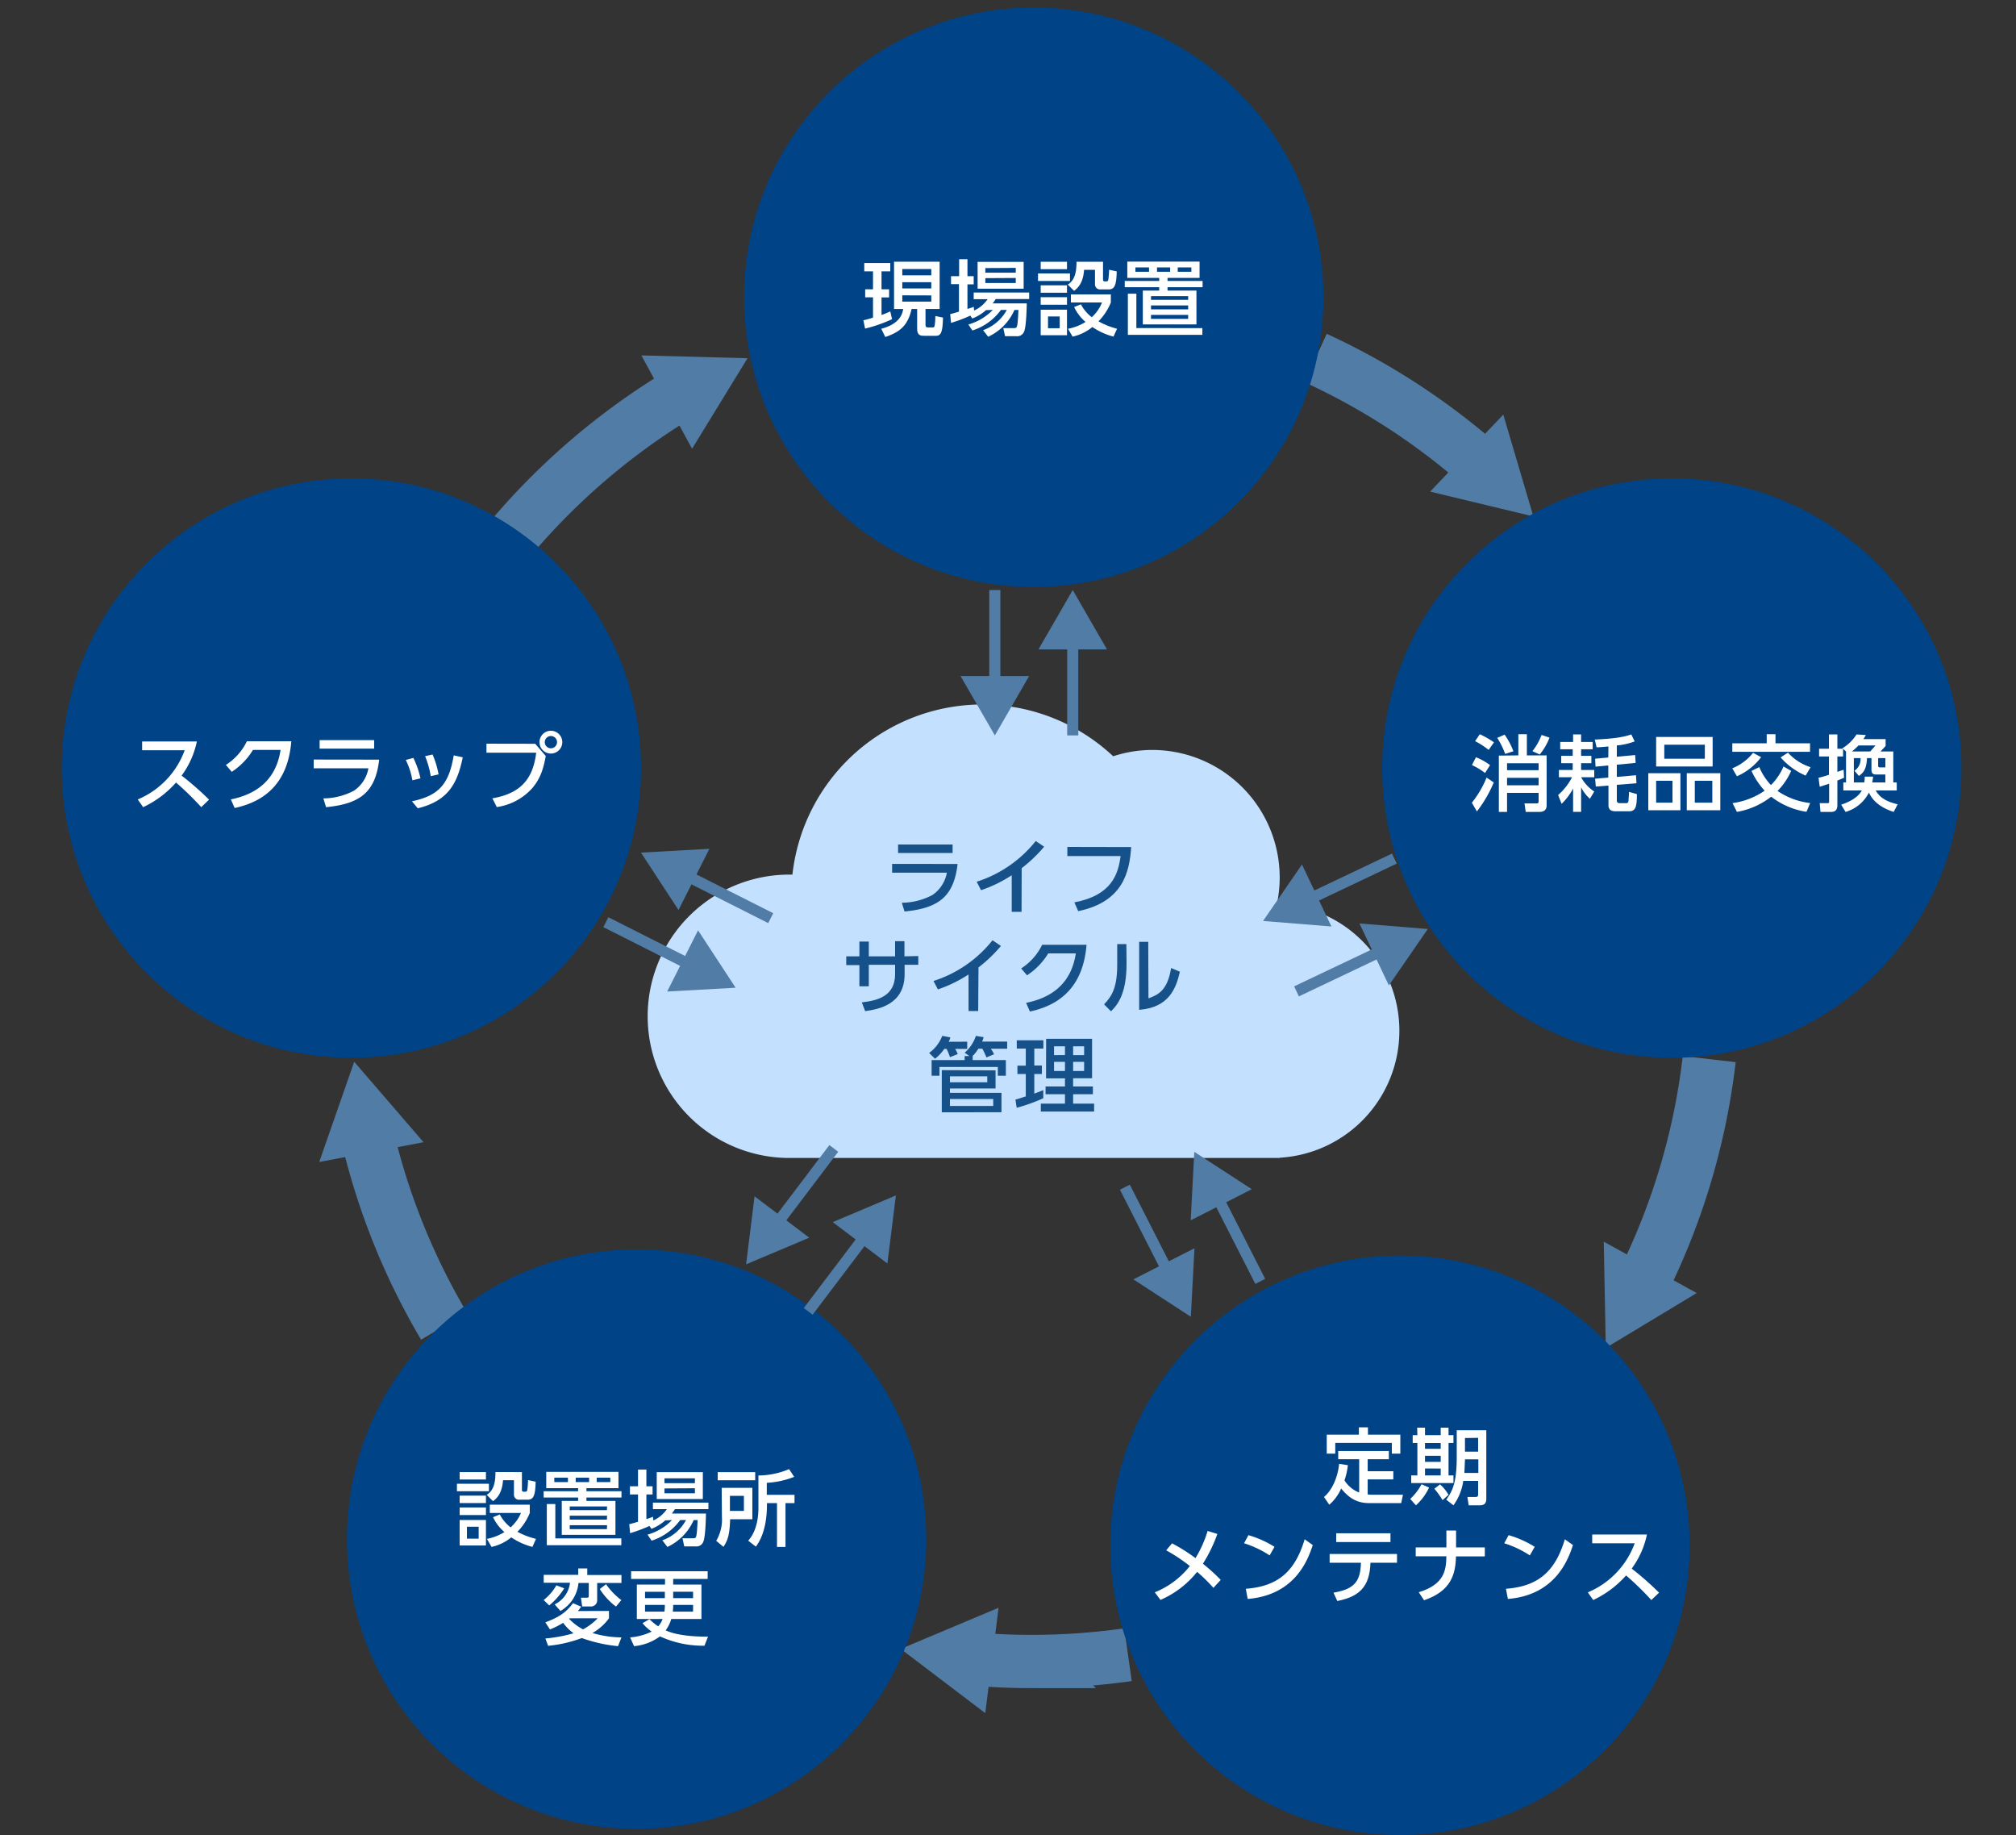 <svg id="レイヤー_1" data-name="レイヤー 1" xmlns="http://www.w3.org/2000/svg" viewBox="0 0 460 418.62"><rect x="0" y="0" width="460" height="418.62" fill="#333333" stroke="none"/><defs><style>.cls-1,.cls-7{fill:none;stroke:#517ca5;stroke-miterlimit:10;}.cls-1{stroke-width:12.15px;}.cls-2{fill:#517ca5;}.cls-3{fill:#004386;}.cls-4{fill:#c3e1ff;}.cls-5{fill:#165189;}.cls-6{fill:#fff;}.cls-7{stroke-width:2.53px;}</style></defs><path class="cls-1" d="M222.8,378.51q6.22.51,12.58.51a157.63,157.63,0,0,0,22-1.55"/><polygon class="cls-2" points="224.81 390.8 205.52 376.15 227.85 366.76 224.81 390.8"/><path class="cls-1" d="M83.89,259.37a154.7,154.7,0,0,0,17.42,43.14"/><polygon class="cls-2" points="72.84 265.07 80.82 242.21 96.64 260.56 72.84 265.07"/><path class="cls-1" d="M155.15,89.86a156.24,156.24,0,0,0-37.83,32"/><polygon class="cls-2" points="146.35 81.07 170.57 81.72 157.91 102.37 146.35 81.07"/><path class="cls-1" d="M337.36,105.67a155.67,155.67,0,0,0-37.17-24"/><polygon class="cls-2" points="343.01 94.58 349.88 117.81 326.32 112.15 343.01 94.58"/><path class="cls-1" d="M375,292.31a154.51,154.51,0,0,0,15-50.71"/><polygon class="cls-2" points="387.14 294.97 366.4 307.48 365.94 283.25 387.14 294.97"/><circle class="cls-3" cx="235.88" cy="67.81" r="66.09"/><circle class="cls-3" cx="381.47" cy="175.22" r="66.09"/><circle class="cls-3" cx="319.44" cy="352.52" r="66.09"/><circle class="cls-3" cx="145.26" cy="351.12" r="66.09"/><circle class="cls-3" cx="80.18" cy="175.22" r="66.09"/><path class="cls-4" d="M319.3,235.15a29,29,0,0,0-27.93-29A29.09,29.09,0,0,0,263,171.08a28.74,28.74,0,0,0-9,1.44,43.61,43.61,0,0,0-73.19,27h-.14a32.32,32.32,0,1,0,0,64.63l.83,0v0H292v-.05A29,29,0,0,0,319.3,235.15Z"/><path class="cls-5" d="M218.5,197.09c-.86,7.41-4.29,10.09-12.11,10.84l-.62-2a15,15,0,0,0,7-1.77,7.84,7.84,0,0,0,3.28-5.09H203.56v-2Zm-1.14-4.44v1.94H204.92v-1.94Z"/><path class="cls-5" d="M233.09,208h-2.24v-8.34a30.53,30.53,0,0,1-7,3.41l-1-1.93a28.1,28.1,0,0,0,13.48-9.29l1.92,1.3a33.12,33.12,0,0,1-5.13,4.9Z"/><path class="cls-5" d="M258.1,193.23c-.36,5.75-1.9,12.51-12.08,14.62l-.88-2c8.46-1.61,10-6.34,10.55-10.56H243.54v-2.09Z"/><path class="cls-5" d="M209.53,218.09v2h-3.12v2.13c0,6.91-5.87,8-9,8.44l-.77-2c3.66-.41,7.6-1.45,7.6-6.44v-2.13h-6V225h-2.15v-4.84h-3v-2h3v-3.37h2.15v3.37h6v-3.45h2.13v3.45Z"/><path class="cls-5" d="M223.2,230.64H221v-8.35a30.36,30.36,0,0,1-7,3.41l-1-1.92a28.14,28.14,0,0,0,13.47-9.29l1.92,1.3a33,33,0,0,1-5.12,4.9Z"/><path class="cls-5" d="M234.13,228.77c5.47-1.09,10.27-4.12,11.34-11.28h-6.29a15.76,15.76,0,0,1-4.84,5L233,220.92a13.27,13.27,0,0,0,4.79-5.39h10.13c-.79,9.8-6.31,13.81-12.92,15.22Z"/><path class="cls-5" d="M257.05,219.84c0,6.56-1.85,9.22-3.55,10.86l-1.58-1.59c1.85-1.92,3-3.9,3-9.08v-4.67h2.09Zm5,7.9c2.06-.77,4.32-1.62,5.17-6.92l2,.85c-.88,3.83-2.52,8.18-9.29,8.69V214.85H262Z"/><path class="cls-5" d="M220.69,237.63v1.64h-2.75a6.59,6.59,0,0,1,.59,1.19l-1.78.7a11.09,11.09,0,0,0-.77-1.89h-.51a10.55,10.55,0,0,1-2.11,2.25L212,240.2a8.61,8.61,0,0,0,3-3.9l1.85.35a5.41,5.41,0,0,1-.38,1Zm1.25,4.19h7.57v3.58h-1.83v-2H214.36v2h-1.79v-3.58h7.54v-.91h1.09l-1.09-.77a8.59,8.59,0,0,0,2.56-3.83l1.77.29a6.25,6.25,0,0,1-.34,1h5.71v1.64h-3.73a7.23,7.23,0,0,1,.74,1.25l-1.74.73a16,16,0,0,0-.94-2h-.9a8.39,8.39,0,0,1-1.3,1.66Zm5.22,2.35v4.13H216.75v1h11.76v4.43H214.89v-9.61Zm-10.41,1.36v1.36h8.52v-1.36Zm0,5.18v1.58h9.88v-1.58Z"/><path class="cls-5" d="M231.7,250.84c.53-.15.66-.18,2.36-.73V245h-1.91v-1.9h1.91V239.2H232v-1.89h6.07v1.89H236v3.86h1.73V245H236v4.47c.64-.23,1.17-.43,2.05-.79v1.85a39.92,39.92,0,0,1-6.07,2.18Zm7-13.87h10.48v9h-4.32v1.88h4.51v1.76h-4.51v2.15h4.79v1.8H237.49v-1.8H243v-2.15h-4.43v-1.76H243V246h-4.32Zm1.81,1.72v2H243v-2Zm0,3.54v2.09H243v-2.09Zm4.35-3.54v2h2.51v-2Zm0,3.54v2.09h2.51v-2.09Z"/><path class="cls-6" d="M197,73.06a20.75,20.75,0,0,0,2.2-.61V67.82h-1.79V66h1.79V61.9h-2V60h5.94V61.9h-2V66h1.73v1.85h-1.73v4a19.55,19.55,0,0,0,2-.81l.41,1.77a33.23,33.23,0,0,1-6.16,2.15Zm7-13.36H214.4V70.49h-3.22V74c0,.52.09.69.62.69h1c.34,0,.41-.13.47-.47a14.51,14.51,0,0,0,.15-2.13l1.75.36c-.09,2.79-.28,4.15-1.54,4.15h-2.77c-.79,0-1.59-.08-1.59-1.64V70.49H208c-.87,3.94-2.84,5.3-6,6.39L201.08,75c4.42-1.15,4.86-3.62,5-4.51H204Zm1.88,1.67v1.44h6.62V61.37Zm0,3V65.8h6.62V64.37Zm0,3v1.43h6.62V67.39Z"/><path class="cls-6" d="M225,70.74a10.51,10.51,0,0,1-3.15,1.92l-.45-.66A34,34,0,0,1,217,73.66l-.19-2c.44-.1,1.74-.47,2-.57V64.82H217V63h1.85V59.13h1.9V63h1.42v1.86h-1.42v5.62c.85-.27,1-.3,1.44-.49l.07.85a7.45,7.45,0,0,0,3.09-2.59h-3.18V66.73h12.66v1.48H227.2a10,10,0,0,1-.7,1h7.78c0,.21-.07,5.26-.6,6.41a1.67,1.67,0,0,1-1.81,1.07h-2.54l-.4-1.84h2.47c.56,0,.62-.25.72-.74.15-.77.24-3,.26-3.41h-.91a12,12,0,0,1-6,6.12l-1.15-1.5a10,10,0,0,0,5.41-4.62h-1.34a12.87,12.87,0,0,1-6.52,4.69l-.92-1.37a12.4,12.4,0,0,0,5.58-3.32Zm-1.94-11h10.51v6.12H223.07Zm1.77,1.41V62.2h6.94V61.11Zm0,2.3v1.11h6.94V63.41Z"/><path class="cls-6" d="M244.14,62.37v1.72h-7.29V62.37Zm-.68-2.65v1.69h-6V59.72Zm0,5.37v1.69h-6V65.09Zm0,2.71v1.71h-6V67.8Zm0,2.85v5.82h-6V70.65Zm-1.66,1.54h-2.67v2.68h2.67Zm9.88-12.47v4c0,.21,0,.47.43.47h.38c.34,0,.39-.32.41-.45a19.78,19.78,0,0,0,.17-2.21l1.74.38c-.08,3.34-.55,4.11-1.87,4.11h-1.79a1.15,1.15,0,0,1-1.3-1.21V61.56h-2.49c-.22,3-1.37,4.09-2.28,4.79l-1.45-1.43c1.64-1,2-2.89,2-5.2Zm2.39,17.07a15.59,15.59,0,0,1-4.82-2.19,10.67,10.67,0,0,1-4.51,2.19L243.69,75a11.33,11.33,0,0,0,4-1.56,10.22,10.22,0,0,1-2.6-3.4l1.55-.62a8.76,8.76,0,0,0,2.47,2.94A8.9,8.9,0,0,0,251.45,69h-7.1V67.16h9.12V69a13,13,0,0,1-2.83,4.3A18.38,18.38,0,0,0,254.88,75Z"/><path class="cls-6" d="M273.71,63.39H266.4v.7h8v1.43h-8v.77H273V74H260.76V66.29h3.74v-.77h-7.86V64.09h7.86v-.7h-7.28V59.68h16.49Zm.64,11.46v1.54h-17V67h1.94v7.84ZM262.18,61h-3.11v1h3.11Zm8.93,6.55h-8.48v.85h8.48Zm0,2.12h-8.48v.9h8.48Zm0,2.16h-8.48v.91h8.48ZM267,61H264v1H267Zm4.84,0h-3.11v1h3.11Z"/><path class="cls-6" d="M336.77,172.74a14.16,14.16,0,0,1,3.22,1.79l-1.13,1.81a15.45,15.45,0,0,0-3-1.81Zm4.07,5.75a29.41,29.41,0,0,1-3.85,6.62l-1.15-2a22.65,22.65,0,0,0,3.36-5.73Zm-3.19-11a21.45,21.45,0,0,1,3.24,1.85l-1.22,1.73a18.08,18.08,0,0,0-3.09-2Zm5.67.1a16.91,16.91,0,0,1,2,3.79l-1.88.6a19,19,0,0,0-1.81-3.66Zm3.13,4.73v-4.83h1.94v4.83h4.51v11.38c0,1.07-.62,1.51-1.62,1.51h-3.15l-.28-1.93h2.73c.43,0,.49-.16.49-.47v-1.94h-7.2v4.34H342V172.37Zm-2.58,1.79v1.58h7.2v-1.58Zm0,3.33v1.7h7.2v-1.7Zm9.69-9.17a13.72,13.72,0,0,1-2.23,3.84l-1.67-.75a13.76,13.76,0,0,0,2.09-3.7Z"/><path class="cls-6" d="M355.52,181.36a13.48,13.48,0,0,0,3.18-4.06h-3v-1.65h3.15V174.1h-2.62v-1.68h2.62v-1.5H356v-1.66h2.94v-1.72h1.83v1.72h2.64v1.66h-2.64v1.5h2.34v1.68h-2.34v1.55h3v1.65h-3a9.07,9.07,0,0,0,3,3.26l-1,1.66a8.93,8.93,0,0,1-2-2.62v5.6h-1.83v-5.31a14.25,14.25,0,0,1-2.62,3.48ZM367,170.28c-1.08.11-1.87.17-2.7.2l-.41-1.77c5.31-.24,7-.73,8.33-1.17l.77,1.59a15.23,15.23,0,0,1-4.07.92v2.58l4.18-.39.11,1.8-4.29.4v2.79l4.37-.38.11,1.83-4.48.36v3.56c0,.4.19.62.64.62H371a.52.52,0,0,0,.58-.47c0-.17.12-1.6.12-2.11l1.8.51c0,2.92-.3,3.92-1.8,3.92h-3c-.53,0-1.69,0-1.69-1.4v-4.46l-2.89.22-.15-1.79,3-.26v-2.77l-2.91.28-.09-1.81,3-.28Z"/><path class="cls-6" d="M383.43,176.38v8.46H376.1v-8.46Zm7.35-8.27v6.74H377.89v-6.74Zm-12.89,10v5h3.73v-5Zm1.86-8.23v3.2H389v-3.2Zm12.78,6.5v8.46h-7.65v-8.46Zm-5.82,1.73v5h4v-5Z"/><path class="cls-6" d="M405.12,167.49v2.07H413v1.94H395.27v-1.94h7.85v-2.07Zm-9.85,7.78a11.69,11.69,0,0,0,4.74-3.54l1.83,1a13.84,13.84,0,0,1-5.52,4.35Zm6.16-.28a13.27,13.27,0,0,0,2.66,4.1,13.49,13.49,0,0,0,2.86-4.24l1.75,1a15.38,15.38,0,0,1-3.11,4.58,16.45,16.45,0,0,0,7.45,2.76l-.85,2a17.29,17.29,0,0,1-8.05-3.45,17.55,17.55,0,0,1-7.82,3.47l-1-2a17.07,17.07,0,0,0,7.33-2.84,16.84,16.84,0,0,1-3-4.51Zm6.54-3.3a11.76,11.76,0,0,0,5.16,3.32L412,176.93a16.21,16.21,0,0,1-5.71-4.15Z"/><path class="cls-6" d="M414.94,177.42a19.8,19.8,0,0,0,2.38-.68v-4.17h-2.25V170.8h2.25v-3.26h1.92v3.26h1.3v1.77h-1.3v3.51l1.43-.49.1,1.83-1.53.64v5.61c0,1.25-.64,1.55-1.51,1.55h-2.34l-.18-2H417c.34,0,.36-.13.36-.37v-4.07l-2.15.69Zm6.28,1.07v-7.06h0l-.82-.74a10.06,10.06,0,0,0,3.22-3.15l2.11.13a7.63,7.63,0,0,1-.55.93h5.07v1.58c-.17.19-.94,1-1.17,1.25H432v7.06h.79v1.83H428c.91,1.73,2.79,2.66,5,3.15l-.91,1.75c-2.65-.87-4.67-2.26-5.65-4.41a8.73,8.73,0,0,1-5.33,4.41l-1-1.66c.81-.26,3.62-1.22,4.71-3.24h-4.22v-1.83Zm5.5-7.06c.41-.44,1.17-1.31,1.23-1.38h-3.89a14.48,14.48,0,0,1-1.5,1.38Zm-1.34,7.06a6.24,6.24,0,0,0,.1-1.32h1.92c-.08.59-.11.87-.21,1.32h3v-1.81h-2.11c-1,0-1.06-.62-1.06-1.11v-2.64H426c-.12,2.51-.78,3.34-1.85,4.07l-1-1.18a3.19,3.19,0,0,0,1.38-2.89H423v5.56Zm3.17-5.56v1.77c0,.29.11.36.49.36h1.15v-2.13Z"/><path class="cls-6" d="M310.13,332.88h-4.78V331H316.9v1.88h-4.83v2.73h5.85v1.87h-5.85v3.43a9.11,9.11,0,0,0,1.27.07h6.78l-.4,1.91h-7.21c-2,0-4.21-.46-6.49-3.34a10.48,10.48,0,0,1-2.71,3.71l-1.21-1.77c1.79-1.47,3.15-4.41,3.45-7.56l2,.31a16.25,16.25,0,0,1-.77,3.46,6.8,6.8,0,0,0,3.35,2.77Zm2-7.27v1.67h7.39v4.32h-1.94v-2.45H304.67v2.45h-1.94v-4.32h7.33v-1.67Z"/><path class="cls-6" d="M326.08,339.34a12.73,12.73,0,0,1-3,4.05l-1.3-1.45a12.9,12.9,0,0,0,2.58-3.35Zm-2.72-13.66h1.79v1.7h3.58v-1.7h1.79v1.7h1.12v1.79h-1.12v7.4h1.12v1.74H322v-1.74h1.41v-7.4h-1.07v-1.79h1.07Zm1.79,3.49v1.33h3.58v-1.33Zm0,2.92v1.39h3.58v-1.39Zm0,2.9v1.58h3.58V335Zm3.43,3.62a10,10,0,0,1,1.94,2.39l-1.37,1.21a18,18,0,0,0-1.87-2.6Zm8.69-.79h-3.39a12.39,12.39,0,0,1-2.24,5.57L330,342.11c1.33-1.88,2.39-3.67,2.39-9.72v-6.12h6.75v15.62c0,1.5-1,1.5-1.61,1.5h-2.41l-.3-1.9h1.85c.43,0,.6-.15.6-.56Zm-3-4.92-.13,3.11h3.18V332.9Zm0-4.86v3.11h3V328Z"/><path class="cls-6" d="M267.43,352.07a38.85,38.85,0,0,1,5.35,3.37,26.78,26.78,0,0,0,2.77-6.2l2.22.68a33.32,33.32,0,0,1-3.3,6.8,41.81,41.81,0,0,1,4.07,3.69l-1.67,1.81a38.12,38.12,0,0,0-3.72-3.65,21.68,21.68,0,0,1-8.36,6.4l-1.3-1.73a19.28,19.28,0,0,0,8-6,38.62,38.62,0,0,0-5.4-3.58Z"/><path class="cls-6" d="M289.7,354.82a23,23,0,0,0-5.84-2.77l1-1.85a23.49,23.49,0,0,1,5.95,2.66Zm-5.44,7.61c7.48-.55,11.27-4.07,13.43-11.29l1.85,1.32c-1,3-3.81,11.4-14.85,12.29Z"/><path class="cls-6" d="M304.27,363.32c4.81-.81,6.15-2.6,6.26-6.83h-7.14v-2h15.37v2H312.7c-.16,5.53-2.57,7.73-7.56,8.73Zm13-13.55v2H304.89v-2Z"/><path class="cls-6" d="M338.8,353v2.05h-6.58c-.11,4.09-1.11,7.9-7.29,10l-1.21-1.83c5.92-1.81,6.24-5.09,6.31-8.2h-7V353h7v-3.85h2.21V353Z"/><path class="cls-6" d="M349.07,354.82a23.16,23.16,0,0,0-5.84-2.77l1-1.85a23.49,23.49,0,0,1,5.95,2.66Zm-5.45,7.61c7.48-.55,11.27-4.07,13.44-11.29l1.85,1.32c-1,3-3.81,11.4-14.85,12.29Z"/><path class="cls-6" d="M375.79,350.05a19.94,19.94,0,0,1-3.48,7.78,68.67,68.67,0,0,1,6.25,5.49L376.79,365a66.28,66.28,0,0,0-5.76-5.61,23.16,23.16,0,0,1-7.5,5.61l-1.23-1.75A19.34,19.34,0,0,0,373,352.05h-9.7v-2Z"/><path class="cls-6" d="M111.56,338.47v1.71h-7.3v-1.71Zm-.68-2.66v1.7h-6v-1.7Zm0,5.37v1.7h-6v-1.7Zm0,2.71v1.72h-6v-1.72Zm0,2.85v5.82h-6v-5.82Zm-1.66,1.54h-2.68V351h2.68Zm9.87-12.47v4c0,.21,0,.48.44.48h.37c.34,0,.4-.32.42-.46.09-.54.15-1.62.17-2.2l1.73.38c-.07,3.33-.55,4.1-1.86,4.1h-1.79a1.14,1.14,0,0,1-1.3-1.2v-3.24h-2.49c-.23,3-1.38,4.09-2.28,4.78L111.05,341c1.64-1,2-2.88,2-5.2Zm2.4,17.07a15.27,15.27,0,0,1-4.83-2.18,10.54,10.54,0,0,1-4.5,2.18l-1.06-1.83a11.46,11.46,0,0,0,4-1.56,9.93,9.93,0,0,1-2.6-3.39l1.54-.62a9,9,0,0,0,2.47,2.94,9.06,9.06,0,0,0,2.36-3.28h-7.11v-1.89h9.12v1.89a12.92,12.92,0,0,1-2.82,4.29,17.59,17.59,0,0,0,4.24,1.62Z"/><path class="cls-6" d="M141.12,339.48h-7.31v.7h8v1.43h-8v.78h6.62v7.74H128.18v-7.74h3.73v-.78h-7.86v-1.43h7.86v-.7h-7.27v-3.71h16.48Zm.65,11.46v1.55h-17V343.1h1.94v7.84Zm-12.18-13.85h-3.11v1h3.11Zm8.93,6.56H130v.85h8.48Zm0,2.11H130v.9h8.48Zm0,2.17H130v.9h8.48Zm-4.1-10.84h-3.06v1h3.06Zm4.84,0h-3.11v1h3.11Z"/><path class="cls-6" d="M151.79,346.83a10.72,10.72,0,0,1-3.14,1.93l-.46-.66a35.68,35.68,0,0,1-4.42,1.65l-.19-2.05c.43-.09,1.73-.47,2-.56v-6.22h-1.84v-1.87h1.84v-3.82h1.91v3.82h1.41v1.87h-1.41v5.61A13.71,13.71,0,0,0,149,346l.07.85a7.44,7.44,0,0,0,3.09-2.58h-3.18v-1.49h12.66v1.49H154a11.08,11.08,0,0,1-.7,1h7.78c0,.21-.07,5.26-.6,6.41a1.66,1.66,0,0,1-1.81,1.08h-2.54l-.4-1.85h2.47c.57,0,.62-.25.72-.74.15-.77.24-3,.26-3.41h-.9a12.15,12.15,0,0,1-6,6.13l-1.15-1.51a9.92,9.92,0,0,0,5.4-4.62h-1.33a13,13,0,0,1-6.52,4.7l-.93-1.38a12.3,12.3,0,0,0,5.58-3.32Zm-1.94-11h10.52v6.13H149.85Zm1.77,1.41v1.1h6.94v-1.1Zm0,2.3v1.11h6.94V339.5Z"/><path class="cls-6" d="M164.67,339.41h7v7.16h-5.07c-.11,3.24-.45,4.75-1.53,6.29l-1.65-1.37a9.46,9.46,0,0,0,1.3-5.47Zm7.65-1.73h-8.56v-1.85h8.56Zm-5.77,3.56v3.43h3.19v-3.43Zm14.66-4.34a19.87,19.87,0,0,1-6.25,1.36V341h6.33v1.89h-2.06v10h-1.94v-10H175c0,1.73,0,6.52-2.53,9.93l-1.75-1.36c2.33-2.54,2.33-6.65,2.33-7.4v-7.47a18.4,18.4,0,0,0,7-1.45Z"/><path class="cls-6" d="M134,357.8v1.49h7.8v1.81h-5.54v4a1.39,1.39,0,0,1-1.42,1.37h-2l-.29-2h1.34c.44,0,.45-.17.45-.54V361.1h-2.35a8.19,8.19,0,0,1-4.11,6.39L126.56,366a6.3,6.3,0,0,0,3.5-4.94h-6v-1.81h7.88V357.8Zm-5.26,4.53a15.55,15.55,0,0,1-3.43,3.9L124.05,365a11.66,11.66,0,0,0,2.9-3.36Zm10.21,5.16v1.68a11.8,11.8,0,0,1-3.77,3.35,23.75,23.75,0,0,0,6.62,1l-.78,2a33.44,33.44,0,0,1-8.27-1.85,29.62,29.62,0,0,1-7.69,1.77l-.62-1.67a33.73,33.73,0,0,0,6.43-1.19,11.07,11.07,0,0,1-2.38-2.38,18.61,18.61,0,0,1-3,1.51l-1.06-1.62c3.41-1.28,4.79-2.39,6.32-4.37l1.86.79a10.39,10.39,0,0,1-.75,1ZM130,369.17l-.15.11a12.23,12.23,0,0,0,3.18,2.41,13.55,13.55,0,0,0,3.34-2.52Zm10.55-2.68a15,15,0,0,1-3.69-4l1.43-1.1a15.33,15.33,0,0,0,3.49,3.62Z"/><path class="cls-6" d="M160.05,361.48v7.84h-6.88a8.48,8.48,0,0,1-1.28,2.6c2.45,1.13,6.29,1.45,9.66,1.43l-.81,2.07a23.47,23.47,0,0,1-10.15-2.13,11.72,11.72,0,0,1-5.92,2.23l-.89-2a13.67,13.67,0,0,0,4.92-1.32,9.7,9.7,0,0,1-2.09-1.92l1.58-.92a12.29,12.29,0,0,0,2,1.64,4.92,4.92,0,0,0,1-1.68h-5.88v-7.84h6.43v-1.3H144v-1.75h17.47v1.75H153.6v1.3Zm-8.35,3.09v-1.45h-4.52v1.45Zm-.1,3.07a9,9,0,0,0,.1-1.53h-4.52v1.53Zm2-1.53a10.2,10.2,0,0,1-.09,1.53h4.63v-1.53Zm0-3v1.45h4.54v-1.45Z"/><path class="cls-6" d="M44.92,169.15a20,20,0,0,1-3.48,7.78,69.13,69.13,0,0,1,6.26,5.48l-1.78,1.72a67.38,67.38,0,0,0-5.76-5.62,22.86,22.86,0,0,1-7.5,5.62l-1.23-1.76a19.34,19.34,0,0,0,10.71-11.23H32.43v-2Z"/><path class="cls-6" d="M52.67,182.36c5.47-1.1,10.27-4.13,11.35-11.29h-6.3a15.66,15.66,0,0,1-4.84,5l-1.34-1.58a13.13,13.13,0,0,0,4.79-5.39H66.47c-.79,9.8-6.32,13.81-12.93,15.22Z"/><path class="cls-6" d="M86.52,173.29c-.87,7.41-4.3,10.08-12.12,10.84l-.62-2a15.11,15.11,0,0,0,7-1.77,7.77,7.77,0,0,0,3.28-5.09H71.58v-2Zm-1.15-4.45v1.94H72.93v-1.94Z"/><path class="cls-6" d="M94.1,178a17.2,17.2,0,0,0-1.51-4.64l1.73-.47a20.55,20.55,0,0,1,1.62,4.67ZM94,182.79c6.1-1.3,8.42-3.85,9.53-10.48l2.06.45c-1.19,5.69-3.09,9.88-10.27,11.63Zm4.29-5.73A21.51,21.51,0,0,0,97,172.5l1.7-.38a20.53,20.53,0,0,1,1.37,4.53Z"/><path class="cls-6" d="M122.12,169.67l2.41,2.79c-.52,2.81-1.15,5-3,7.24a13.41,13.41,0,0,1-8.18,4.41l-1-2c7.44-1.24,9.37-5.52,10-10.4H111v-2.06Zm6.18-.37a2.6,2.6,0,1,1-2.6-2.6A2.6,2.6,0,0,1,128.3,169.3Zm-4,0a1.4,1.4,0,1,0,1.39-1.4A1.39,1.39,0,0,0,124.31,169.3Z"/><line class="cls-7" x1="226.99" y1="156.51" x2="226.99" y2="134.6"/><polygon class="cls-2" points="234.82 154.22 227 167.76 219.17 154.22 234.82 154.22"/><line class="cls-7" x1="244.77" y1="145.86" x2="244.77" y2="167.76"/><polygon class="cls-2" points="236.94 148.15 244.77 134.6 252.59 148.15 236.94 148.15"/><line class="cls-7" x1="298.37" y1="205.26" x2="318.16" y2="195.86"/><polygon class="cls-2" points="303.8 211.35 288.2 210.09 297.08 197.21 303.8 211.35"/><line class="cls-7" x1="315.62" y1="216.75" x2="295.83" y2="226.15"/><polygon class="cls-2" points="310.19 210.66 325.79 211.92 316.91 224.8 310.19 210.66"/><line class="cls-7" x1="277.62" y1="272.79" x2="287.56" y2="292.31"/><polygon class="cls-2" points="271.69 278.38 272.51 262.76 285.63 271.28 271.69 278.38"/><line class="cls-7" x1="266.61" y1="290.34" x2="256.67" y2="270.82"/><polygon class="cls-2" points="272.55 284.75 271.72 300.38 258.6 291.85 272.55 284.75"/><line class="cls-7" x1="197.63" y1="281.68" x2="184.41" y2="299.15"/><polygon class="cls-2" points="190.01 278.79 204.42 272.7 202.48 288.23 190.01 278.79"/><line class="cls-7" x1="177.03" y1="279.44" x2="190.25" y2="261.98"/><polygon class="cls-2" points="184.65 282.34 170.24 288.42 172.17 272.9 184.65 282.34"/><line class="cls-7" x1="157.8" y1="220.24" x2="138.24" y2="210.37"/><polygon class="cls-2" points="159.28 212.23 167.85 225.32 152.23 226.19 159.28 212.23"/><line class="cls-7" x1="156.3" y1="199.58" x2="175.86" y2="209.45"/><polygon class="cls-2" points="154.82 207.59 146.25 194.5 161.87 193.63 154.82 207.59"/></svg>